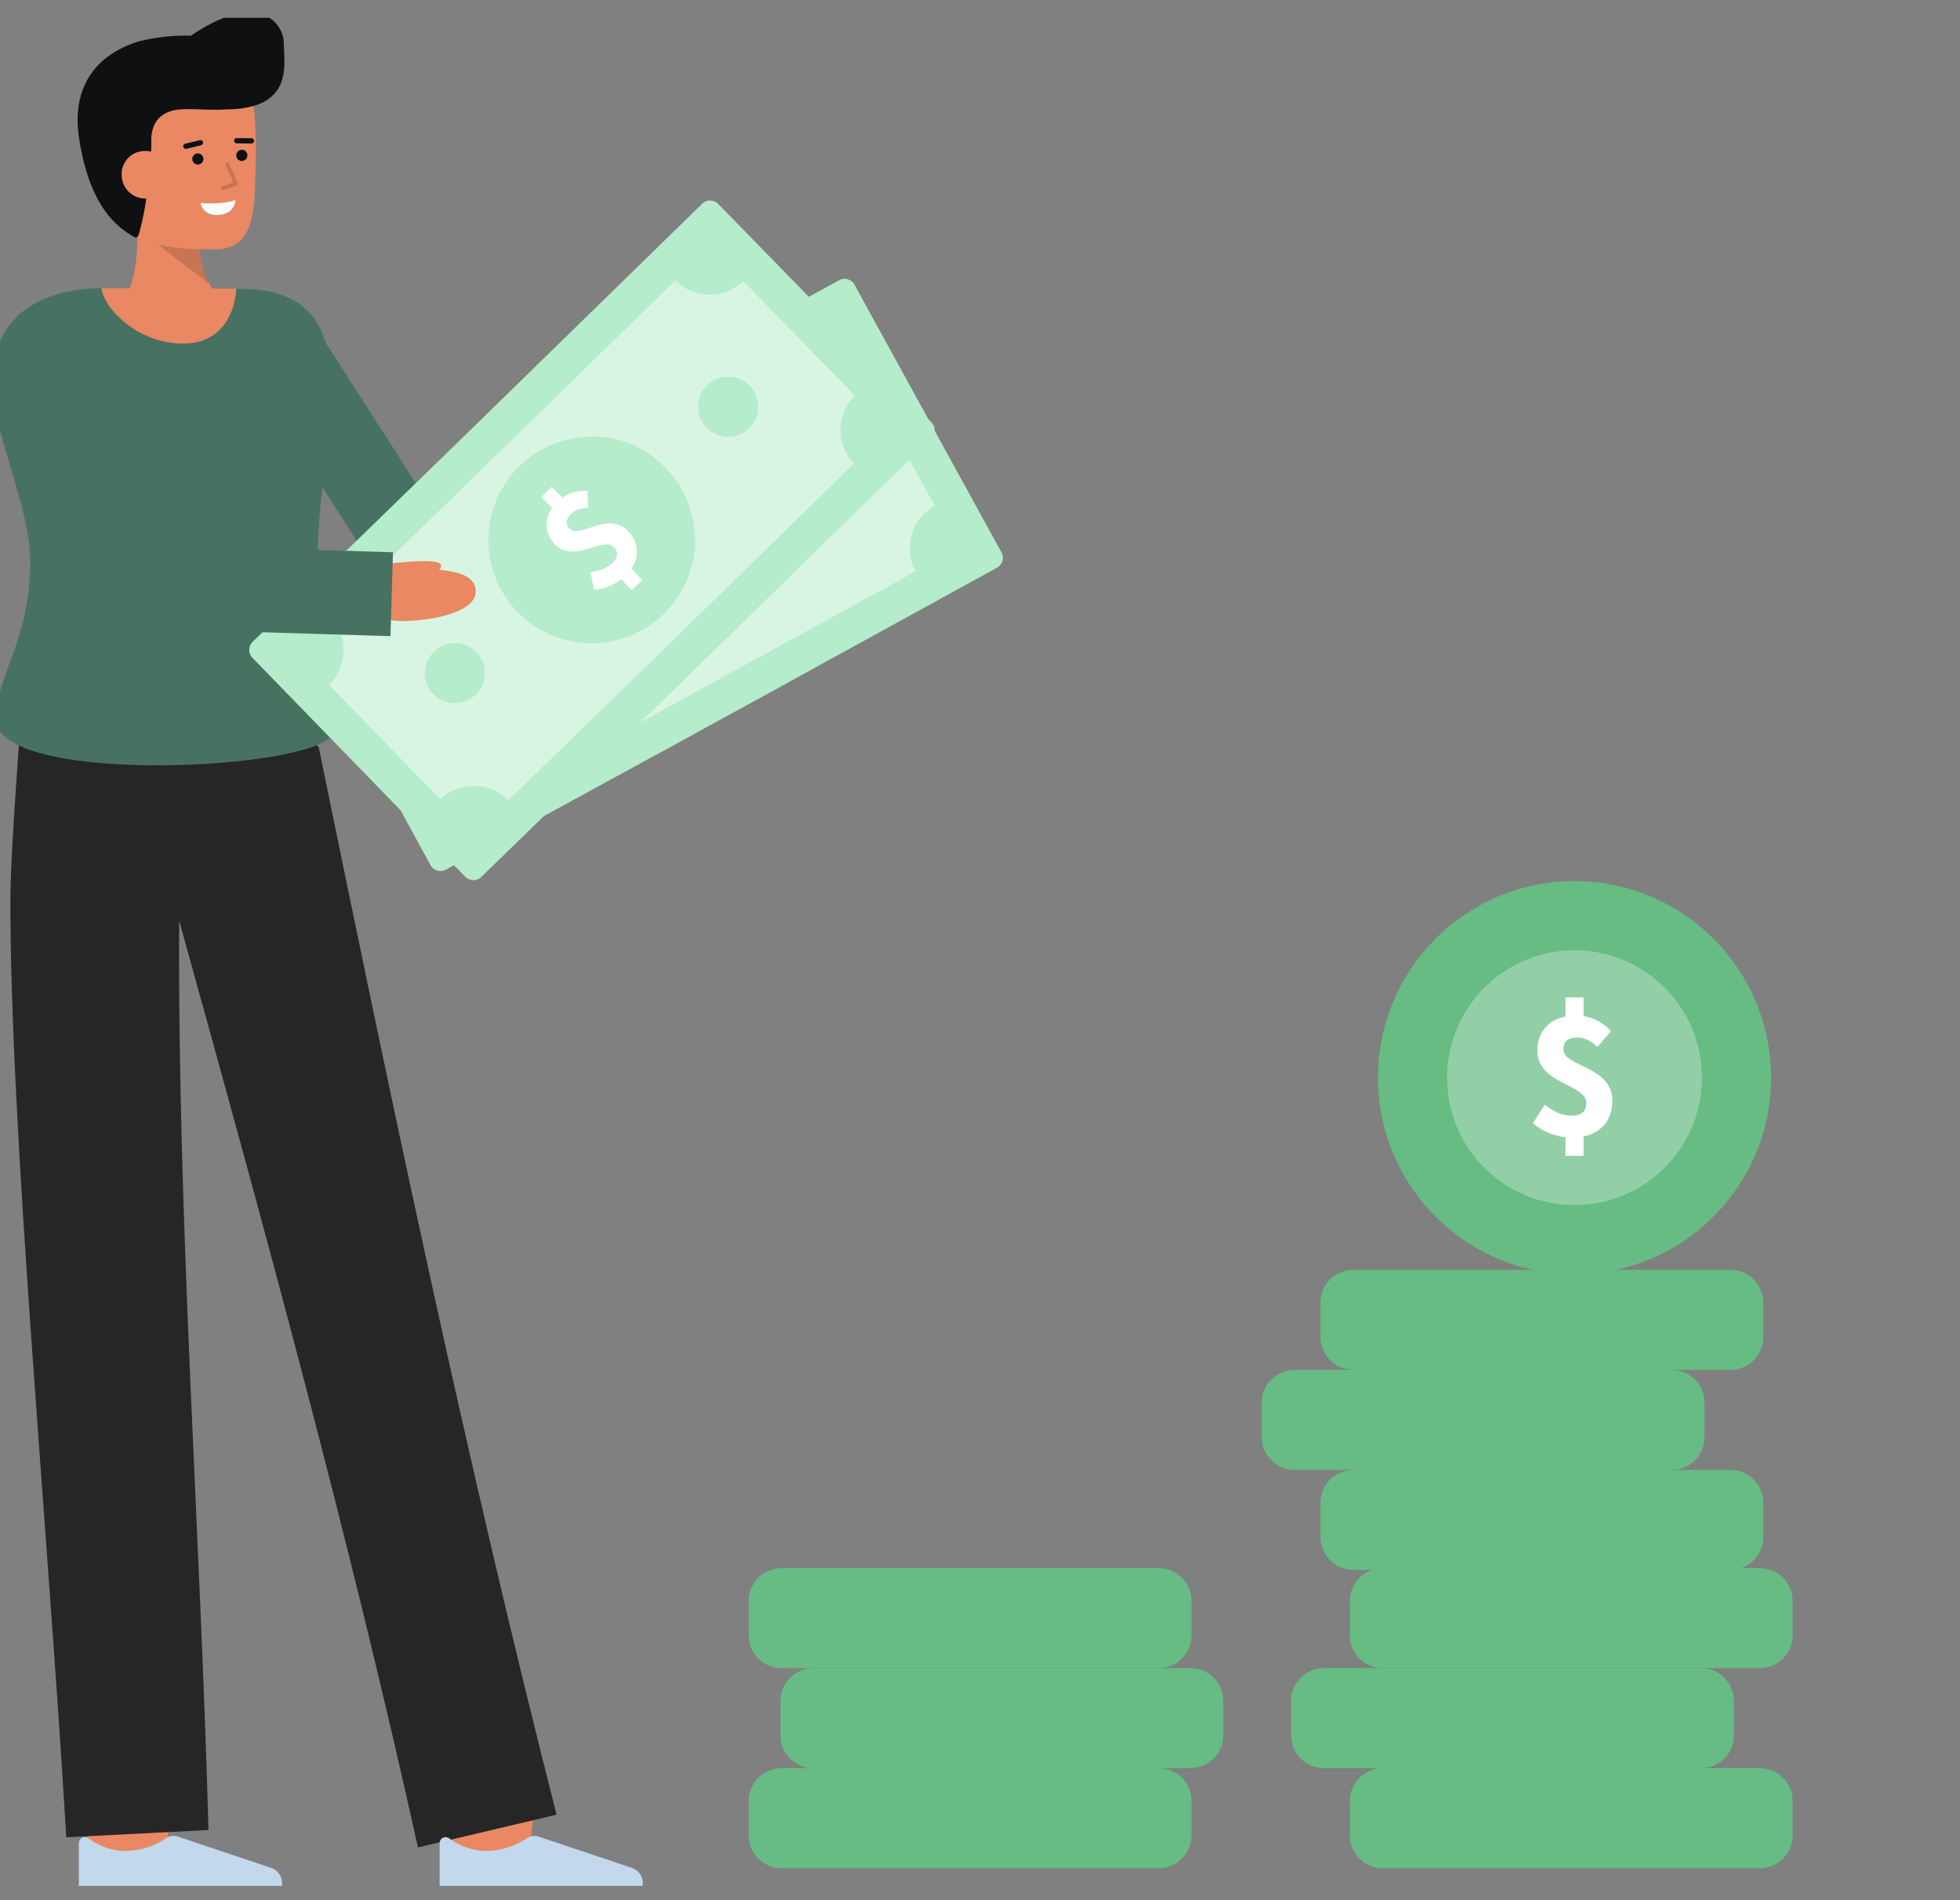 <svg width="98" height="95" viewBox="0 0 98 95" fill="none" xmlns="http://www.w3.org/2000/svg">
    <rect x="0" y="0" width="98" height="95" fill="#808080" stroke="none"/>
    <g clip-path="url(#clip0_1309_5527)">
        <path
            d="M78.726 63.699C84.153 63.699 88.552 59.3 88.552 53.873C88.552 48.446 84.153 44.047 78.726 44.047C73.3 44.047 68.9 48.446 68.9 53.873C68.9 59.3 73.3 63.699 78.726 63.699Z"
            fill="#66BC83"/>
        <g opacity="0.29">
            <path
                d="M78.726 60.243C82.244 60.243 85.096 57.392 85.096 53.874C85.096 50.356 82.244 47.504 78.726 47.504C75.208 47.504 72.356 50.356 72.356 53.874C72.356 57.392 75.208 60.243 78.726 60.243Z"
                fill="white"/>
        </g>
        <path
            d="M76.643 56.151L77.237 55.229C77.708 55.59 78.12 55.774 78.558 55.774C79.083 55.774 79.314 55.556 79.314 55.135C79.314 54.181 76.868 54.199 76.868 52.527C76.868 51.452 77.613 50.767 78.787 50.767C79.12 50.763 79.451 50.83 79.755 50.966C80.06 51.102 80.331 51.302 80.55 51.553L79.869 52.334C79.532 52.028 79.247 51.867 78.86 51.867C78.414 51.867 78.172 52.046 78.172 52.463C78.172 53.347 80.618 53.269 80.618 55.04C80.618 56.104 79.914 56.874 78.559 56.874C77.856 56.858 77.18 56.603 76.643 56.151ZM78.272 49.859H79.177V51.194H78.272V49.859ZM78.272 56.317H79.177V57.781H78.272V56.317Z"
            fill="white"/>
        <path
            d="M87.995 88.391H69.132C68.227 88.391 67.493 89.124 67.493 90.029V91.753C67.493 92.657 68.227 93.391 69.132 93.391H87.995C88.9 93.391 89.633 92.657 89.633 91.753V90.029C89.633 89.124 88.9 88.391 87.995 88.391Z"
            fill="#66BC83"/>
        <path
            d="M85.058 83.391H66.195C65.29 83.391 64.557 84.124 64.557 85.029V86.753C64.557 87.657 65.29 88.391 66.195 88.391H85.058C85.963 88.391 86.697 87.657 86.697 86.753V85.029C86.697 84.124 85.963 83.391 85.058 83.391Z"
            fill="#66BC83"/>
        <path
            d="M87.995 78.391H69.132C68.227 78.391 67.493 79.124 67.493 80.029V81.753C67.493 82.657 68.227 83.391 69.132 83.391H87.995C88.9 83.391 89.633 82.657 89.633 81.753V80.029C89.633 79.124 88.9 78.391 87.995 78.391Z"
            fill="#66BC83"/>
        <path
            d="M86.526 73.481H67.663C66.758 73.481 66.024 74.214 66.024 75.119V76.842C66.024 77.747 66.758 78.481 67.663 78.481H86.526C87.431 78.481 88.164 77.747 88.164 76.842V75.119C88.164 74.214 87.431 73.481 86.526 73.481Z"
            fill="#66BC83"/>
        <path
            d="M83.589 68.481H64.726C63.821 68.481 63.088 69.214 63.088 70.119V71.842C63.088 72.747 63.821 73.481 64.726 73.481H83.589C84.494 73.481 85.228 72.747 85.228 71.842V70.119C85.228 69.214 84.494 68.481 83.589 68.481Z"
            fill="#66BC83"/>
        <path
            d="M86.526 63.48H67.663C66.758 63.48 66.024 64.214 66.024 65.119V66.842C66.024 67.747 66.758 68.481 67.663 68.481H86.526C87.431 68.481 88.164 67.747 88.164 66.842V65.119C88.164 64.214 87.431 63.48 86.526 63.48Z"
            fill="#66BC83"/>
        <path
            d="M57.937 88.391H39.074C38.169 88.391 37.435 89.124 37.435 90.029V91.753C37.435 92.657 38.169 93.391 39.074 93.391H57.937C58.842 93.391 59.575 92.657 59.575 91.753V90.029C59.575 89.124 58.842 88.391 57.937 88.391Z"
            fill="#66BC83"/>
        <path
            d="M59.527 83.391H40.664C39.759 83.391 39.025 84.124 39.025 85.029V86.753C39.025 87.657 39.759 88.391 40.664 88.391H59.527C60.432 88.391 61.165 87.657 61.165 86.753V85.029C61.165 84.124 60.432 83.391 59.527 83.391Z"
            fill="#66BC83"/>
        <path
            d="M57.937 78.391H39.074C38.169 78.391 37.435 79.124 37.435 80.029V81.753C37.435 82.657 38.169 83.391 39.074 83.391H57.937C58.842 83.391 59.575 82.657 59.575 81.753V80.029C59.575 79.124 58.842 78.391 57.937 78.391Z"
            fill="#66BC83"/>
        <path
            d="M26.433 92.87L22.42 92.393C22.6 90.874 22.805 89.049 22.819 88.75V88.797H26.86C26.859 88.919 26.859 89.287 26.433 92.87Z"
            fill="#E98862"/>
        <path
            d="M8.404 93.356L4.362 93.343C4.362 93.343 4.376 89.169 4.376 88.801H8.417C8.418 89.171 8.404 93.356 8.404 93.356Z"
            fill="#E98862"/>
        <path
            d="M20.898 92.353L27.828 90.717C23.341 73.102 19.576 55.122 15.929 37.317L15.878 37.332L15.728 36.307L1.086 35.402C1.086 35.402 0.518 42.572 0.518 44.968C0.519 56.709 2.386 76.228 3.314 91.847L10.425 91.483C10.007 76.337 8.877 61.169 8.958 46.019C13.215 61.346 17.462 76.837 20.898 92.353Z"
            fill="#262626"/>
        <path
            d="M13.317 94.918C13.421 94.917 13.524 94.896 13.62 94.856C13.715 94.816 13.802 94.757 13.875 94.684C13.948 94.61 14.006 94.522 14.045 94.426C14.085 94.33 14.104 94.227 14.104 94.124C14.104 94.104 14.104 94.085 14.102 94.066C14.09 93.916 14.036 93.772 13.945 93.652C13.854 93.531 13.731 93.439 13.59 93.387L8.886 91.811C8.795 91.781 8.698 91.771 8.603 91.781C8.508 91.792 8.416 91.823 8.333 91.873C7.687 92.321 6.913 92.551 6.126 92.527C5.514 92.484 4.925 92.269 4.429 91.907C4.385 91.871 4.332 91.849 4.276 91.842C4.22 91.835 4.163 91.844 4.112 91.868C4.061 91.892 4.018 91.931 3.988 91.978C3.958 92.026 3.942 92.081 3.942 92.138V94.439C3.942 94.576 3.997 94.707 4.093 94.804C4.19 94.9 4.321 94.955 4.458 94.955H4.46L13.317 94.918Z"
            fill="#C1D8ED"/>
        <path
            d="M31.356 94.918C31.46 94.918 31.563 94.897 31.659 94.856C31.754 94.816 31.841 94.758 31.914 94.684C31.987 94.61 32.045 94.523 32.084 94.427C32.124 94.33 32.144 94.228 32.143 94.124C32.143 94.104 32.143 94.085 32.141 94.066C32.129 93.916 32.075 93.772 31.984 93.652C31.893 93.531 31.77 93.439 31.629 93.387L26.925 91.811C26.834 91.781 26.737 91.771 26.642 91.781C26.547 91.792 26.454 91.823 26.372 91.873C25.726 92.321 24.952 92.551 24.165 92.527C23.553 92.484 22.964 92.269 22.468 91.907C22.424 91.871 22.371 91.849 22.315 91.842C22.259 91.835 22.202 91.844 22.151 91.868C22.1 91.892 22.057 91.931 22.027 91.978C21.997 92.026 21.981 92.082 21.981 92.138V94.439C21.981 94.576 22.036 94.707 22.132 94.804C22.229 94.9 22.36 94.955 22.497 94.955H22.499L31.356 94.918Z"
            fill="#C1D8ED"/>
        <path
            d="M32.138 29.772H20.69C20.351 29.772 20.018 29.687 19.72 29.524C19.423 29.361 19.171 29.127 18.989 28.841L11.756 17.55L15.16 15.371L21.796 25.731H32.138V29.772Z"
            fill="#477262"/>
        <path
            d="M16.68 36.659C15.874 38.513 0.029 39.283 -0.183 36.022C-0.317 33.948 1.511 32.137 1.511 28.093C1.511 24.05 -2.209 18.887 0.822 15.855C1.701 14.976 3.22 14.408 5.071 14.406C5.21 15.486 11.765 15.49 11.815 14.431C12.065 14.435 12.259 14.439 12.381 14.445C18.766 14.72 15.96 21.987 15.899 27.326C15.824 33.572 17.512 34.751 16.68 36.659Z"
            fill="#477262"/>
        <path
            d="M11.815 14.431C11.765 15.49 11.189 17.047 9.413 17.164C7.046 17.32 5.21 15.486 5.071 14.406H5.077C7.408 14.406 10.457 14.41 11.815 14.431Z"
            fill="#E98862"/>
        <path
            d="M49.105 25.849L42.742 14.264C42.708 14.192 42.658 14.127 42.597 14.075C42.536 14.022 42.465 13.984 42.388 13.961C42.311 13.938 42.23 13.932 42.15 13.943C42.071 13.954 41.994 13.981 41.926 14.024L28.201 21.559L14.462 29.067C14.389 29.102 14.325 29.151 14.273 29.213C14.221 29.274 14.182 29.346 14.16 29.423C14.138 29.5 14.132 29.581 14.143 29.661C14.155 29.74 14.182 29.817 14.225 29.885L20.562 41.484L21.509 43.217C21.543 43.289 21.593 43.354 21.654 43.406C21.715 43.458 21.786 43.497 21.864 43.52C21.941 43.543 22.022 43.549 22.102 43.538C22.181 43.527 22.258 43.5 22.326 43.457L24.739 42.139L32.814 37.726L32.818 37.731L36.079 35.941L39.343 34.157L39.341 34.151L47.407 29.723L49.817 28.399C49.889 28.365 49.954 28.315 50.006 28.253C50.059 28.192 50.097 28.12 50.12 28.043C50.142 27.965 50.148 27.884 50.137 27.804C50.126 27.724 50.098 27.648 50.055 27.579L49.105 25.849Z"
            fill="#B5ECCB"/>
        <path opacity="0.47"
              d="M42.896 18.287C42.338 18.591 41.682 18.663 41.071 18.485C40.46 18.308 39.944 17.896 39.636 17.34L29.068 23.14L18.49 28.922C18.793 29.481 18.862 30.137 18.683 30.748C18.503 31.358 18.09 31.872 17.533 32.179L21.364 39.191C21.603 39.06 21.863 38.971 22.132 38.929C22.452 38.878 22.78 38.892 23.095 38.97C23.41 39.047 23.706 39.188 23.965 39.382C24.239 39.586 24.464 39.847 24.626 40.147L31.516 36.381L31.52 36.386L35.213 34.36L38.908 32.339L38.906 32.332L45.79 28.554C45.624 28.256 45.526 27.925 45.501 27.585C45.477 27.262 45.518 26.936 45.623 26.629C45.727 26.321 45.891 26.038 46.107 25.795C46.288 25.591 46.503 25.42 46.742 25.29L42.896 18.287Z"
              fill="white"/>
        <path
            d="M23.756 34.796C24.585 34.796 25.258 34.123 25.258 33.294C25.258 32.465 24.585 31.793 23.756 31.793C22.927 31.793 22.255 32.465 22.255 33.294C22.255 34.123 22.927 34.796 23.756 34.796Z"
            fill="#B5ECCB"/>
        <path
            d="M40.488 25.631C41.317 25.631 41.989 24.959 41.989 24.13C41.989 23.301 41.317 22.629 40.488 22.629C39.658 22.629 38.986 23.301 38.986 24.13C38.986 24.959 39.658 25.631 40.488 25.631Z"
            fill="#B5ECCB"/>
        <path
            d="M32.319 23.564C33.164 23.581 33.99 23.811 34.722 24.233C35.453 24.655 36.067 25.256 36.504 25.978C36.922 26.694 37.366 27.552 37.274 29.204C37.21 30.032 36.933 30.831 36.468 31.52C36.278 31.82 36.055 32.098 35.803 32.348C35.452 32.706 35.049 33.01 34.608 33.25C33.812 33.686 32.915 33.904 32.007 33.882C31.099 33.861 30.214 33.599 29.439 33.125C28.673 32.664 28.043 32.008 27.612 31.224C27.606 31.216 27.604 31.207 27.597 31.2C26.942 29.997 26.791 28.583 27.176 27.269C27.561 25.954 28.451 24.846 29.652 24.188C29.735 24.145 29.817 24.102 29.901 24.063C30.652 23.697 31.484 23.526 32.319 23.564Z"
            fill="#B5ECCB"/>
        <path
            d="M33.386 31.674L33.022 31.008C32.795 31.097 32.558 31.155 32.316 31.181C32.067 31.213 31.815 31.2 31.571 31.142L31.637 30.249C31.849 30.285 32.065 30.294 32.279 30.275C32.462 30.258 32.64 30.203 32.802 30.115C32.954 30.047 33.078 29.928 33.15 29.777C33.171 29.708 33.177 29.634 33.167 29.562C33.157 29.49 33.13 29.421 33.09 29.36C33.061 29.304 33.02 29.255 32.97 29.217C32.919 29.178 32.862 29.151 32.8 29.138C32.652 29.103 32.5 29.085 32.347 29.086C32.176 29.084 31.995 29.088 31.804 29.098C31.614 29.107 31.424 29.096 31.237 29.066C31.053 29.036 30.876 28.975 30.713 28.884C30.539 28.781 30.398 28.63 30.306 28.448C30.134 28.159 30.071 27.816 30.13 27.484C30.2 27.158 30.382 26.866 30.646 26.661L30.27 25.975L30.917 25.621L31.285 26.295C31.497 26.212 31.723 26.174 31.951 26.182C32.164 26.192 32.374 26.231 32.577 26.297L32.39 27.127C32.232 27.084 32.07 27.064 31.907 27.067C31.757 27.074 31.611 27.117 31.481 27.191C31.346 27.253 31.236 27.359 31.169 27.491C31.146 27.557 31.139 27.627 31.148 27.695C31.157 27.764 31.182 27.83 31.221 27.887C31.249 27.939 31.288 27.984 31.337 28.019C31.385 28.053 31.44 28.076 31.498 28.086C31.644 28.114 31.792 28.124 31.94 28.118C32.107 28.113 32.285 28.104 32.476 28.093C32.665 28.081 32.855 28.091 33.042 28.122C33.228 28.152 33.408 28.217 33.571 28.313C33.752 28.427 33.898 28.588 33.994 28.779C34.163 29.07 34.23 29.41 34.184 29.744C34.121 30.093 33.932 30.407 33.654 30.627L34.033 31.32L33.386 31.674Z"
            fill="white"/>
        <path
            d="M45.17 19.677L35.935 10.221C35.883 10.16 35.818 10.111 35.745 10.077C35.673 10.043 35.593 10.025 35.513 10.024C35.433 10.022 35.353 10.038 35.279 10.07C35.205 10.101 35.139 10.149 35.085 10.208L23.881 21.145L12.656 32.062C12.596 32.115 12.547 32.18 12.513 32.253C12.48 32.326 12.462 32.405 12.461 32.485C12.46 32.566 12.476 32.645 12.508 32.719C12.541 32.793 12.588 32.859 12.648 32.913L21.86 42.389L23.236 43.803C23.289 43.864 23.354 43.913 23.427 43.947C23.5 43.981 23.579 43.999 23.66 44.001C23.741 44.002 23.82 43.986 23.894 43.954C23.968 43.922 24.035 43.875 24.089 43.816L26.06 41.9L32.657 35.484L32.662 35.488L35.324 32.89L37.99 30.296L37.987 30.29L44.571 23.863L46.538 21.942C46.599 21.889 46.648 21.824 46.681 21.751C46.715 21.677 46.733 21.598 46.734 21.518C46.735 21.437 46.719 21.357 46.687 21.283C46.655 21.21 46.607 21.143 46.548 21.089L45.17 19.677Z"
            fill="#B5ECCB"/>
        <path opacity="0.47"
              d="M37.16 14.054C36.704 14.497 36.091 14.742 35.455 14.734C34.819 14.727 34.212 14.469 33.766 14.016L25.139 22.436L16.498 30.84C16.94 31.298 17.182 31.912 17.173 32.548C17.164 33.184 16.904 33.79 16.449 34.235L22.019 39.964C22.214 39.774 22.441 39.619 22.689 39.506C22.984 39.371 23.303 39.296 23.627 39.287C23.951 39.277 24.274 39.333 24.576 39.451C24.895 39.574 25.182 39.765 25.418 40.011L31.047 34.536L31.053 34.539L34.067 31.597L37.086 28.66L37.083 28.654L42.702 23.17C42.463 22.927 42.279 22.636 42.164 22.315C42.054 22.01 42.007 21.685 42.025 21.361C42.043 21.037 42.126 20.72 42.268 20.429C42.388 20.184 42.548 19.962 42.744 19.772L37.16 14.054Z"
              fill="white"/>
        <path
            d="M22.744 35.147C23.574 35.147 24.246 34.475 24.246 33.646C24.246 32.817 23.574 32.145 22.744 32.145C21.915 32.145 21.243 32.817 21.243 33.646C21.243 34.475 21.915 35.147 22.744 35.147Z"
            fill="#B5ECCB"/>
        <path
            d="M36.408 21.835C37.237 21.835 37.909 21.163 37.909 20.333C37.909 19.504 37.237 18.832 36.408 18.832C35.578 18.832 34.906 19.504 34.906 20.333C34.906 21.163 35.578 21.835 36.408 21.835Z"
            fill="#B5ECCB"/>
        <path
            d="M28.386 21.977C29.204 21.768 30.062 21.768 30.881 21.979C31.699 22.189 32.45 22.603 33.065 23.182C33.66 23.759 34.318 24.467 34.672 26.083C34.832 26.898 34.779 27.742 34.516 28.531C34.413 28.87 34.273 29.197 34.097 29.506C33.854 29.945 33.548 30.346 33.188 30.695C32.537 31.328 31.731 31.779 30.851 32.001C29.97 32.224 29.047 32.209 28.174 31.96C27.312 31.72 26.529 31.257 25.904 30.617C25.896 30.612 25.891 30.604 25.883 30.598C24.929 29.615 24.404 28.294 24.423 26.924C24.442 25.555 25.003 24.248 25.983 23.292C26.052 23.228 26.12 23.165 26.19 23.105C26.816 22.552 27.571 22.164 28.386 21.977Z"
            fill="#B5ECCB"/>
        <path
            d="M31.588 29.502L31.058 28.958C30.864 29.104 30.651 29.224 30.426 29.314C30.195 29.412 29.948 29.466 29.698 29.476L29.522 28.598C29.736 28.575 29.946 28.526 30.148 28.451C30.319 28.385 30.476 28.284 30.608 28.156C30.737 28.05 30.824 27.902 30.853 27.738C30.855 27.665 30.841 27.593 30.811 27.526C30.782 27.459 30.739 27.399 30.684 27.351C30.64 27.305 30.588 27.27 30.529 27.246C30.471 27.223 30.408 27.212 30.345 27.215C30.192 27.221 30.041 27.245 29.895 27.287C29.73 27.331 29.556 27.383 29.374 27.443C29.194 27.503 29.008 27.544 28.819 27.565C28.634 27.586 28.447 27.574 28.266 27.53C28.07 27.477 27.894 27.369 27.757 27.22C27.513 26.987 27.361 26.674 27.329 26.338C27.309 26.005 27.407 25.675 27.605 25.407L27.06 24.846L27.588 24.332L28.123 24.882C28.305 24.746 28.513 24.648 28.734 24.595C28.942 24.548 29.156 24.529 29.369 24.539L29.411 25.389C29.248 25.39 29.086 25.414 28.93 25.46C28.788 25.507 28.659 25.587 28.553 25.694C28.44 25.79 28.363 25.922 28.333 26.067C28.329 26.136 28.341 26.205 28.368 26.269C28.395 26.333 28.437 26.39 28.489 26.435C28.53 26.477 28.581 26.51 28.636 26.53C28.692 26.551 28.751 26.558 28.81 26.552C28.958 26.539 29.103 26.51 29.244 26.464C29.404 26.414 29.574 26.358 29.754 26.296C29.933 26.234 30.118 26.193 30.306 26.172C30.494 26.152 30.684 26.166 30.867 26.215C31.072 26.276 31.256 26.392 31.4 26.55C31.642 26.785 31.797 27.095 31.843 27.429C31.875 27.782 31.778 28.136 31.568 28.422L32.119 28.988L31.588 29.502Z"
            fill="white"/>
        <path
            d="M17.072 30.396C17.072 30.396 17.536 27.865 19.327 28.305C20.456 28.584 23.74 28.087 23.79 29.538C23.834 30.797 20.749 31.133 19.729 31.028C18.814 30.934 17.072 30.396 17.072 30.396Z"
            fill="#E98862"/>
        <path
            d="M18.671 28.276C18.671 28.276 21.335 27.883 21.93 28.136C22.457 28.36 21.16 29.059 21.16 29.059L18.671 28.276Z"
            fill="#E98862"/>
        <path
            d="M19.523 31.802L7.614 31.439C7.242 31.428 6.88 31.318 6.565 31.121C6.249 30.924 5.992 30.646 5.819 30.317L-0.06 19.105L3.657 17.156L8.966 27.282L19.65 27.608L19.523 31.802Z"
            fill="#477262"/>
        <path
            d="M6.869 11.893V11.85C6.869 11.511 6.854 11.144 6.821 10.745L7.187 10.678L9.897 10.176C9.843 10.859 9.854 11.546 9.927 12.227C9.937 12.304 9.947 12.383 9.958 12.462C9.97 12.541 9.981 12.626 9.997 12.708C9.999 12.726 10.002 12.745 10.006 12.764C10.033 12.914 10.064 13.063 10.102 13.209C10.108 13.239 10.116 13.268 10.126 13.297C10.126 13.303 10.127 13.308 10.13 13.313C10.145 13.376 10.164 13.442 10.185 13.503C10.206 13.575 10.229 13.644 10.257 13.713C10.264 13.734 10.272 13.757 10.281 13.778C10.306 13.848 10.335 13.915 10.366 13.981C10.399 14.056 10.435 14.129 10.474 14.2C10.475 14.2 10.475 14.2 10.475 14.2C10.476 14.201 10.476 14.201 10.476 14.202C10.621 14.486 10.825 14.736 11.074 14.935H6.238C6.548 14.4 6.868 13.469 6.869 11.893Z"
            fill="#E98862"/>
        <path opacity="0.15"
              d="M10.476 14.201L7.922 12.247L9.929 12.227C9.987 12.913 10.172 13.583 10.476 14.201Z"
              fill="black"/>
        <path
            d="M5.077 9.172C5.29 10.402 5.961 11.566 7.045 11.963C8.333 12.434 9.286 12.466 10.771 12.466C12.796 12.466 12.729 10.354 12.786 8.225C12.844 6.088 12.674 3.795 11.873 3.05C10.276 1.564 5.585 2.505 5.014 4.991C4.719 6.278 4.874 8.003 5.077 9.172Z"
            fill="#E98862"/>
        <path
            d="M14.19 2.166C14.19 1.149 12.925 -0.516 9.55 1.781L9.547 1.783C8.67 1.759 7.794 1.855 6.943 2.068C5.4 2.53 3.464 3.824 3.96 6.961C4.514 10.464 5.949 11.397 6.671 11.827C6.856 11.936 6.9 11.847 6.964 11.643C7.165 10.887 7.308 10.117 7.393 9.339C7.519 8.583 7.577 7.816 7.564 7.049C7.564 6.709 7.566 5.471 9.252 5.457C10.201 5.449 9.846 5.487 10.859 5.487C11.003 5.487 11.13 5.48 11.248 5.47H11.249C14.744 5.47 14.19 3.183 14.19 2.166Z"
            fill="#0F1011"/>
        <path
            d="M9.892 8.226C10.046 8.226 10.171 8.101 10.171 7.947C10.171 7.793 10.046 7.668 9.892 7.668C9.738 7.668 9.613 7.793 9.613 7.947C9.613 8.101 9.738 8.226 9.892 8.226Z"
            fill="#0F1011"/>
        <path
            d="M12.091 8.046C12.245 8.046 12.37 7.921 12.37 7.767C12.37 7.613 12.245 7.488 12.091 7.488C11.937 7.488 11.812 7.613 11.812 7.767C11.812 7.921 11.937 8.046 12.091 8.046Z"
            fill="#0F1011"/>
        <path
            d="M12.575 7.174H12.573L11.835 7.165C11.817 7.165 11.8 7.161 11.784 7.154C11.769 7.147 11.754 7.138 11.742 7.125C11.73 7.113 11.721 7.098 11.714 7.082C11.708 7.066 11.705 7.049 11.705 7.032C11.704 7.015 11.707 6.997 11.714 6.981C11.72 6.964 11.73 6.95 11.742 6.938C11.755 6.925 11.77 6.916 11.786 6.91C11.803 6.904 11.82 6.901 11.838 6.903L12.577 6.912C12.611 6.912 12.645 6.926 12.669 6.951C12.694 6.976 12.707 7.009 12.707 7.044C12.707 7.079 12.693 7.112 12.668 7.136C12.643 7.161 12.61 7.174 12.575 7.174Z"
            fill="#0F1011"/>
        <path
            d="M9.29 7.442C9.258 7.442 9.227 7.43 9.203 7.409C9.179 7.387 9.164 7.358 9.16 7.326C9.156 7.294 9.164 7.262 9.183 7.236C9.201 7.21 9.228 7.191 9.259 7.184L9.988 7.008C10.005 7.004 10.022 7.003 10.04 7.005C10.057 7.008 10.073 7.013 10.088 7.022C10.103 7.031 10.117 7.043 10.127 7.057C10.137 7.071 10.145 7.087 10.149 7.104C10.153 7.121 10.153 7.139 10.15 7.156C10.148 7.173 10.142 7.19 10.132 7.205C10.123 7.219 10.111 7.232 10.097 7.242C10.082 7.252 10.066 7.259 10.049 7.263L9.321 7.438C9.311 7.441 9.3 7.442 9.29 7.442Z"
            fill="#0F1011"/>
        <path
            d="M8.441 8.63C8.456 8.786 8.44 8.944 8.394 9.093C8.347 9.243 8.271 9.382 8.171 9.502C8.07 9.622 7.947 9.721 7.808 9.793C7.669 9.865 7.517 9.909 7.361 9.922C7.204 9.934 7.047 9.916 6.898 9.867C6.749 9.819 6.612 9.741 6.493 9.639C6.374 9.537 6.277 9.412 6.207 9.272C6.137 9.132 6.095 8.979 6.085 8.823C6.069 8.668 6.085 8.511 6.132 8.362C6.178 8.213 6.254 8.075 6.355 7.956C6.456 7.837 6.58 7.74 6.719 7.67C6.859 7.599 7.011 7.558 7.166 7.548C8.009 7.521 8.388 7.98 8.441 8.63Z"
            fill="#E98862"/>
        <g opacity="0.15">
            <path
                d="M11.13 9.495C11.106 9.495 11.084 9.487 11.067 9.472C11.049 9.457 11.038 9.436 11.034 9.413C11.031 9.391 11.036 9.367 11.048 9.348C11.06 9.328 11.079 9.314 11.101 9.307L11.668 9.133L11.272 8.25C11.266 8.239 11.263 8.226 11.263 8.213C11.262 8.201 11.264 8.188 11.269 8.176C11.273 8.164 11.28 8.153 11.289 8.144C11.297 8.134 11.308 8.127 11.319 8.122C11.331 8.117 11.344 8.114 11.356 8.113C11.369 8.113 11.382 8.115 11.394 8.12C11.406 8.124 11.416 8.131 11.426 8.14C11.435 8.149 11.442 8.159 11.447 8.171L11.889 9.154C11.894 9.166 11.897 9.18 11.897 9.194C11.897 9.207 11.894 9.221 11.888 9.233C11.883 9.246 11.875 9.257 11.864 9.266C11.854 9.275 11.842 9.281 11.829 9.285L11.158 9.492C11.149 9.494 11.139 9.496 11.13 9.495Z"
                fill="black"/>
        </g>
        <path
            d="M10.021 10.144C10.021 10.144 11.05 10.252 11.772 10C11.772 10 11.766 10.678 10.952 10.745C10.137 10.812 10.021 10.144 10.021 10.144Z"
            fill="#F8FCFF"/>
    </g>
    <defs>
        <clipPath id="clip0_1309_5527">
            <rect width="97.329" height="93.385" fill="white" transform="translate(0 0.891)"/>
        </clipPath>
    </defs>
</svg>
